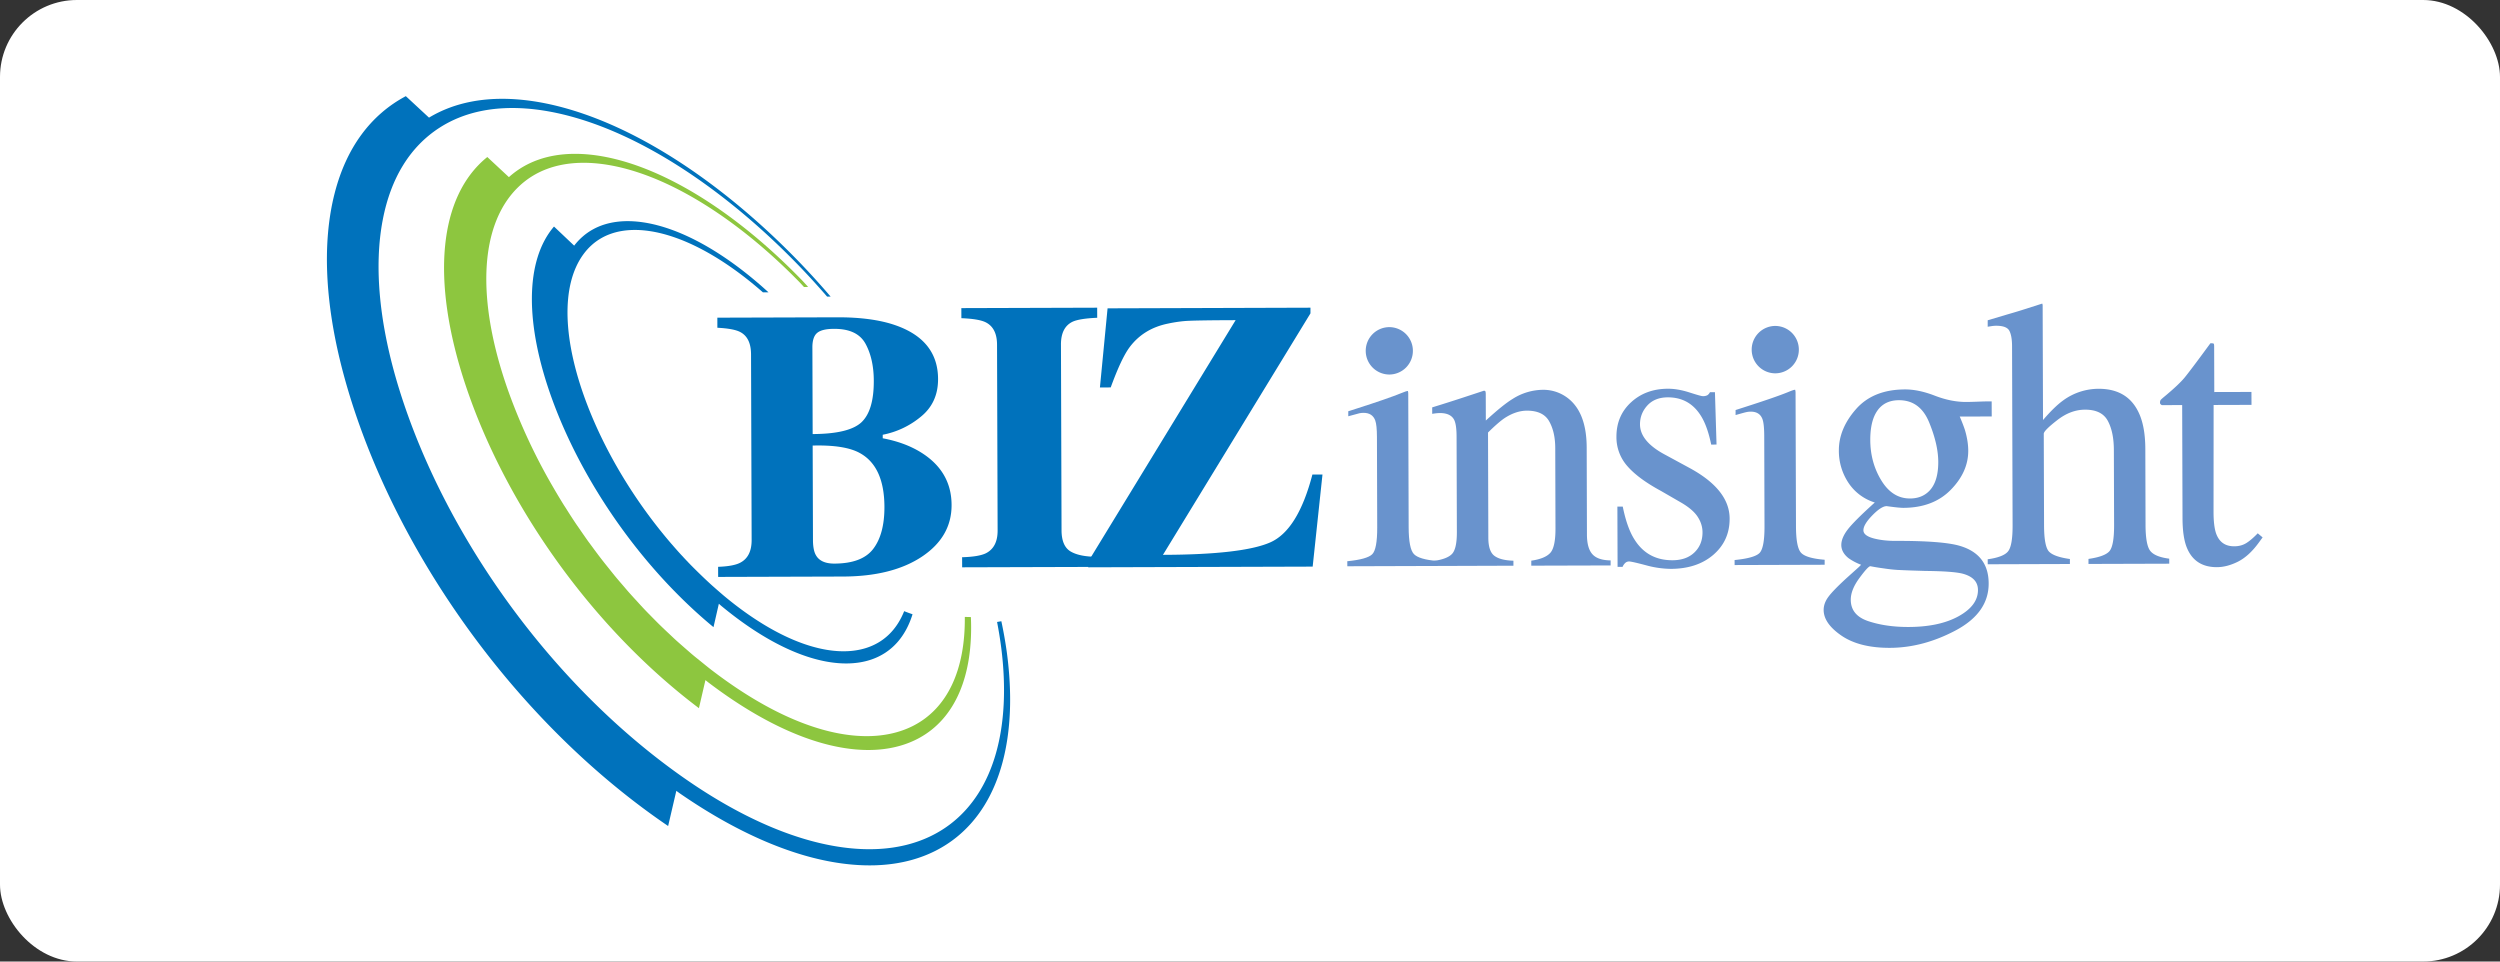 <svg xmlns="http://www.w3.org/2000/svg" width="130" height="50" viewBox="0 0 130 50">
    <rect x="0" y="0" width="130" height="50" fill="#333333" stroke="none"/>
    <g fill="none" fill-rule="evenodd">
        <rect width="130" height="50" fill="#FFF" rx="4"/>
        <g fill-rule="nonzero">
            <path fill="#0072BC" d="M52.362 33.97a22.248 22.248 0 0 0-.292-1.666l-.222.038c.087.455.161.908.218 1.355.518 4.118-.37 7.404-2.633 9.144-1.334 1.024-3.135 1.503-5.354 1.253-2.46-.275-5.364-1.438-8.52-3.646-6.998-4.897-12.48-12.744-14.792-20.181-1.05-3.382-1.33-6.406-.865-8.829.418-2.19 1.43-3.82 2.965-4.804 2.572-1.647 6.18-1.159 9.705.497 2.988 1.404 6.141 3.748 9.038 6.756.48.499.944 1.012 1.399 1.536h.184a41.974 41.974 0 0 0-1.543-1.705c-2.959-3.078-6.182-5.49-9.25-6.953-3.634-1.732-7.38-2.285-10.092-.648L21.103 5c-1.823.97-3.09 2.677-3.697 5.035-.683 2.646-.512 6.01.57 9.828 2.408 8.524 8.667 17.586 16.767 23.09l.426-1.83c.067.048.133.1.202.146 3.302 2.277 6.327 3.447 8.88 3.684 2.291.216 4.142-.326 5.503-1.429 2.299-1.863 3.17-5.296 2.608-9.553z"/>
            <path fill="#8DC63F" d="M37.012 34.85c-.197-.152-.39-.31-.583-.467-.132-.106-.264-.21-.393-.318-.149-.125-.292-.253-.439-.38-.146-.129-.293-.255-.438-.386-.13-.118-.256-.24-.386-.362a26.404 26.404 0 0 1-.458-.436c-.121-.117-.24-.24-.358-.359-.152-.154-.306-.308-.454-.465a18.961 18.961 0 0 1-.35-.38c-.145-.157-.29-.314-.431-.473-.122-.137-.24-.28-.36-.418-.13-.151-.261-.302-.387-.455-.13-.16-.256-.32-.384-.479a24.765 24.765 0 0 1-.75-.977c-.087-.12-.176-.236-.263-.355-.156-.22-.308-.44-.46-.662-.062-.09-.126-.179-.186-.269a30.736 30.736 0 0 1-.506-.783l-.104-.16c-.19-.306-.375-.613-.553-.922l-.02-.034a30.146 30.146 0 0 1-2.305-4.939c-1.714-4.815-1.512-8.727.54-10.676 1.703-1.616 4.368-1.527 7.126-.383 2.41 1.003 5.029 2.866 7.478 5.375.073.077.145.157.217.236l.221-.001c-.132-.142-.261-.288-.396-.424-2.515-2.582-5.21-4.516-7.703-5.573-2.862-1.214-5.65-1.346-7.464.286L25.34 8.165c-2.517 2.03-2.962 6.369-1.128 11.87 2.033 6.102 6.485 12.533 12.132 16.79l.338-1.458c.061.045.12.096.182.142 4.614 3.496 8.505 4.18 10.916 2.876 1.902-1.025 2.84-3.269 2.706-6.298-.106-.001-.21-.004-.316-.008.028 2.75-.902 4.759-2.692 5.667-2.338 1.186-6.071.47-10.465-2.896z"/>
            <path fill="#0072BC" d="M37.18 30.579c-.048-.044-.097-.085-.146-.129a23.011 23.011 0 0 1-.431-.4 35.2 35.2 0 0 1-.574-.561l-.114-.115a24.806 24.806 0 0 1-.45-.476l-.08-.086c-.16-.175-.316-.354-.472-.533l-.041-.048c-1.875-2.189-3.378-4.703-4.322-7.15-1.293-3.354-1.397-6.234-.215-7.855 1.034-1.415 2.853-1.568 4.85-.845 1.411.51 2.959 1.479 4.488 2.821h.29c-1.683-1.539-3.4-2.65-4.968-3.231-2.096-.777-4.022-.648-5.138.803l-1.049-.994c-1.512 1.769-1.525 5.071-.084 9.014 1.552 4.243 4.587 8.687 8.378 11.818l.278-1.217c.054.046.105.094.16.138 3.146 2.595 5.923 3.391 7.769 2.763 1.047-.358 1.776-1.17 2.143-2.355a8.143 8.143 0 0 1-.435-.16c-.386.966-1.059 1.625-1.985 1.916-1.766.557-4.403-.236-7.374-2.704-.16-.136-.318-.274-.478-.414z"/>
            <path fill="#0072BC" d="M37.342 29.475c.537-.02.92-.092 1.153-.216.393-.205.591-.598.59-1.175l-.031-9.66c-.002-.574-.188-.96-.556-1.155-.222-.121-.62-.196-1.195-.226l-.001-.524 6.23-.019c1.2-.003 2.197.129 2.993.4 1.497.51 2.25 1.446 2.254 2.807.003.827-.299 1.484-.905 1.97a4.408 4.408 0 0 1-1.972.93v.184c.749.14 1.402.377 1.954.713 1.08.658 1.623 1.577 1.626 2.755.004 1.101-.51 1.997-1.538 2.684-1.028.686-2.399 1.032-4.112 1.037l-6.488.02-.002-.525zm7.455-7.518c.43-.407.644-1.125.64-2.156-.002-.763-.146-1.404-.43-1.925-.284-.52-.828-.779-1.632-.776-.425 0-.72.072-.885.213-.166.14-.248.393-.246.758l.014 4.5c1.261-.005 2.108-.21 2.539-.614zm-2.361 6.927c.166.283.485.425.955.423.96-.003 1.636-.26 2.021-.771.388-.512.58-1.238.578-2.18-.005-1.408-.437-2.343-1.293-2.805-.519-.283-1.333-.411-2.439-.382l.016 4.952c.006.347.061.602.162.763zM50.03 28.976c.574-.016.987-.084 1.236-.206.408-.206.613-.602.61-1.185l-.03-9.66c-.001-.58-.198-.967-.586-1.163-.239-.121-.662-.192-1.268-.216l-.002-.524L57.053 16l.002.524c-.63.028-1.062.098-1.298.214-.393.198-.588.591-.587 1.177l.03 9.66c.002.551.16.919.476 1.104.315.185.787.277 1.418.275l.001.525-7.063.021-.002-.524z"/>
            <path fill="#0072BC" d="M56.588 29.203l7.665-12.555c-1.52.005-2.427.021-2.717.053a7.242 7.242 0 0 0-.801.126c-.851.173-1.518.586-2 1.234-.289.391-.614 1.086-.978 2.085l-.561.002.398-4.115L68.144 16v.295l-7.67 12.557c2.757-.008 4.615-.225 5.577-.647.96-.423 1.69-1.599 2.194-3.529l.524-.001-.51 4.789-11.67.036-.001-.297z"/>
            <g fill="#6993CD">
                <path d="M70.06 29.184c.682-.067 1.114-.187 1.292-.36.178-.172.265-.638.263-1.399l-.014-4.702c-.002-.415-.03-.702-.09-.863-.098-.262-.3-.393-.61-.392-.07 0-.139.007-.206.02-.067.013-.262.066-.585.158v-.261l.413-.132c1.12-.358 1.9-.629 2.341-.81.179-.075.295-.113.346-.113.014.044.019.093.019.145l.021 6.948c.003.74.094 1.203.274 1.39.18.187.586.307 1.218.357l.001.26-4.682.015-.002-.26z"/>
                <path d="M74.535 29.17c.453-.059.771-.174.952-.348.18-.17.272-.553.27-1.149l-.015-4.963c0-.41-.041-.7-.12-.867-.12-.244-.37-.365-.746-.364-.057 0-.118.004-.178.01-.06.007-.135.016-.223.031l-.001-.336a89.91 89.91 0 0 0 1.812-.578l.877-.289c.044 0 .073.015.082.045.009.03.014.074.014.128l.004 1.378c.596-.548 1.061-.923 1.397-1.126a2.977 2.977 0 0 1 1.578-.472 2.08 2.08 0 0 1 1.21.374c.702.49 1.056 1.365 1.06 2.626l.013 4.532c.002.47.096.81.285 1.018.188.21.505.316.946.321v.262l-4.125.012v-.26c.469-.068.796-.2.981-.398.186-.197.28-.626.277-1.286l-.012-4.175c-.002-.56-.108-1.024-.318-1.392-.208-.368-.595-.55-1.154-.55-.384.002-.773.132-1.17.393-.22.15-.504.399-.854.744l.016 5.475c.002.467.105.778.315.936.21.158.54.242.99.255v.26l-4.161.014-.002-.26zM84.104 26.342h.279c.15.74.352 1.308.605 1.704.452.727 1.113 1.09 1.984 1.087.483-.002.863-.139 1.141-.409.28-.27.419-.62.418-1.047-.001-.273-.081-.537-.242-.788-.159-.254-.44-.5-.843-.739l-1.073-.62c-.786-.425-1.368-.854-1.746-1.287a2.262 2.262 0 0 1-.572-1.534c-.001-.726.252-1.321.761-1.79.508-.467 1.148-.703 1.92-.705.339 0 .71.063 1.115.193s.635.194.686.193a.487.487 0 0 0 .248-.049.4.4 0 0 0 .132-.156l.26-.001.083 2.723-.278.001c-.13-.634-.306-1.128-.525-1.48-.402-.654-.979-.978-1.732-.976-.45.001-.805.143-1.06.42-.257.281-.386.61-.385.986.002.597.448 1.128 1.334 1.592l1.27.689c1.368.749 2.054 1.62 2.057 2.618.003.764-.28 1.39-.842 1.878-.565.488-1.305.733-2.218.736a5.082 5.082 0 0 1-1.307-.192c-.488-.129-.776-.193-.864-.193a.289.289 0 0 0-.202.082.579.579 0 0 0-.134.199h-.26l-.01-3.135zM90.199 29.122c.682-.067 1.112-.188 1.29-.36.178-.173.268-.638.265-1.399l-.014-4.702c-.002-.415-.033-.702-.091-.863-.096-.263-.301-.393-.61-.392-.07 0-.14.006-.207.02-.067.012-.262.065-.582.157v-.261l.41-.132c1.12-.358 1.9-.628 2.342-.81.18-.075.294-.113.345-.113a.504.504 0 0 1 .022.145l.022 6.948c.002.74.09 1.203.27 1.39.18.188.587.306 1.221.357v.26l-4.682.015-.001-.26zM96.114 25.098a2.992 2.992 0 0 1-.493-1.672c-.002-.756.295-1.473.892-2.152.597-.68 1.447-1.02 2.543-1.024.471-.002.99.106 1.557.326.57.22 1.114.328 1.635.326.135 0 .336-.006.61-.016.272-.01.47-.015.593-.015h.116l.003.785-1.663.005c.116.271.208.508.273.709.11.375.168.73.169 1.066.002.739-.303 1.416-.91 2.035-.608.62-1.428.933-2.46.937-.161 0-.451-.03-.872-.089-.186.001-.434.16-.745.479-.31.318-.465.577-.464.778 0 .207.226.36.678.455.297.064.627.096.987.095 1.659-.005 2.786.084 3.379.268.976.299 1.466.946 1.469 1.942.003 1.015-.564 1.826-1.697 2.435-1.135.606-2.281.913-3.44.917-1.057.003-1.894-.21-2.513-.632-.62-.425-.93-.87-.931-1.338 0-.231.08-.457.242-.677.161-.222.482-.552.96-.99l.633-.569.113-.114a2.918 2.918 0 0 1-.65-.34c-.253-.201-.379-.431-.38-.69 0-.24.108-.507.328-.796.22-.29.69-.76 1.413-1.412a2.533 2.533 0 0 1-1.375-1.032zm1.04 7.203c.609.203 1.306.304 2.093.302 1.07-.003 1.937-.19 2.605-.561.668-.371 1.004-.826 1.002-1.363-.001-.43-.274-.713-.816-.853-.337-.081-.971-.128-1.907-.137l-.753-.024c-.265-.008-.506-.02-.727-.03a8.069 8.069 0 0 1-.685-.077 11.199 11.199 0 0 1-.707-.115c-.079 0-.267.204-.565.609-.305.411-.455.79-.454 1.136.001.537.304.91.913 1.113zm3.057-6.672c.387-.31.58-.848.579-1.613-.003-.61-.163-1.298-.479-2.063-.316-.764-.84-1.145-1.569-1.142-.634.002-1.07.302-1.308.9-.121.316-.181.704-.18 1.169.003.783.196 1.487.58 2.11.382.622.878.933 1.486.931.356 0 .653-.098.891-.292z"/>
                <path d="M103.36 29.082c.534-.074.884-.206 1.049-.399.167-.192.248-.646.246-1.36l-.028-9.33c-.001-.36-.051-.627-.144-.8-.096-.17-.324-.255-.687-.254-.071 0-.141.006-.208.015l-.228.036v-.336l1.046-.311c.416-.12.703-.208.866-.262l.925-.295.021.068.019 5.987c.4-.467.757-.814 1.068-1.034a3.134 3.134 0 0 1 1.82-.59c1.033-.002 1.738.434 2.12 1.31.205.464.31 1.072.312 1.828l.011 3.946c.003.688.083 1.136.244 1.343.16.208.491.343.988.407l.001.261-4.2.013v-.261c.563-.081.928-.215 1.09-.403.162-.189.244-.641.242-1.355l-.012-3.912c-.002-.624-.108-1.13-.318-1.516-.21-.385-.603-.577-1.18-.575-.499 0-.982.182-1.447.545-.468.363-.7.599-.7.708l.015 4.762c.002.728.087 1.182.257 1.364.171.18.53.308 1.087.386v.26l-4.273.014-.002-.26zM117.075 20.38l.003.673-1.97.006-.004 5.572c.001.49.047.86.134 1.111.161.445.473.667.94.665.24 0 .446-.055.622-.162.176-.108.378-.28.602-.513l.254.213-.215.293c-.335.456-.692.779-1.07.97-.376.187-.74.284-1.091.285-.766.002-1.288-.337-1.564-1.015-.15-.368-.223-.879-.225-1.533l-.018-5.881-1.057.003a.284.284 0 0 1-.073-.056.11.11 0 0 1-.023-.074c0-.063.013-.111.041-.145.028-.035.121-.115.273-.24.436-.366.751-.664.945-.893.192-.23.648-.833 1.363-1.81.093 0 .146.006.165.019.019.012.028.06.029.144l.007 2.374 1.932-.005zM73.47 18.24a1.23 1.23 0 0 1-1.222 1.235 1.23 1.23 0 0 1-1.23-1.228 1.23 1.23 0 0 1 1.222-1.236 1.229 1.229 0 0 1 1.23 1.228zM93.54 18.177a1.229 1.229 0 0 1-1.222 1.236 1.23 1.23 0 0 1-1.23-1.229 1.23 1.23 0 0 1 1.222-1.235 1.23 1.23 0 0 1 1.23 1.228z"/>
            </g>
        </g>
    </g>
</svg>
